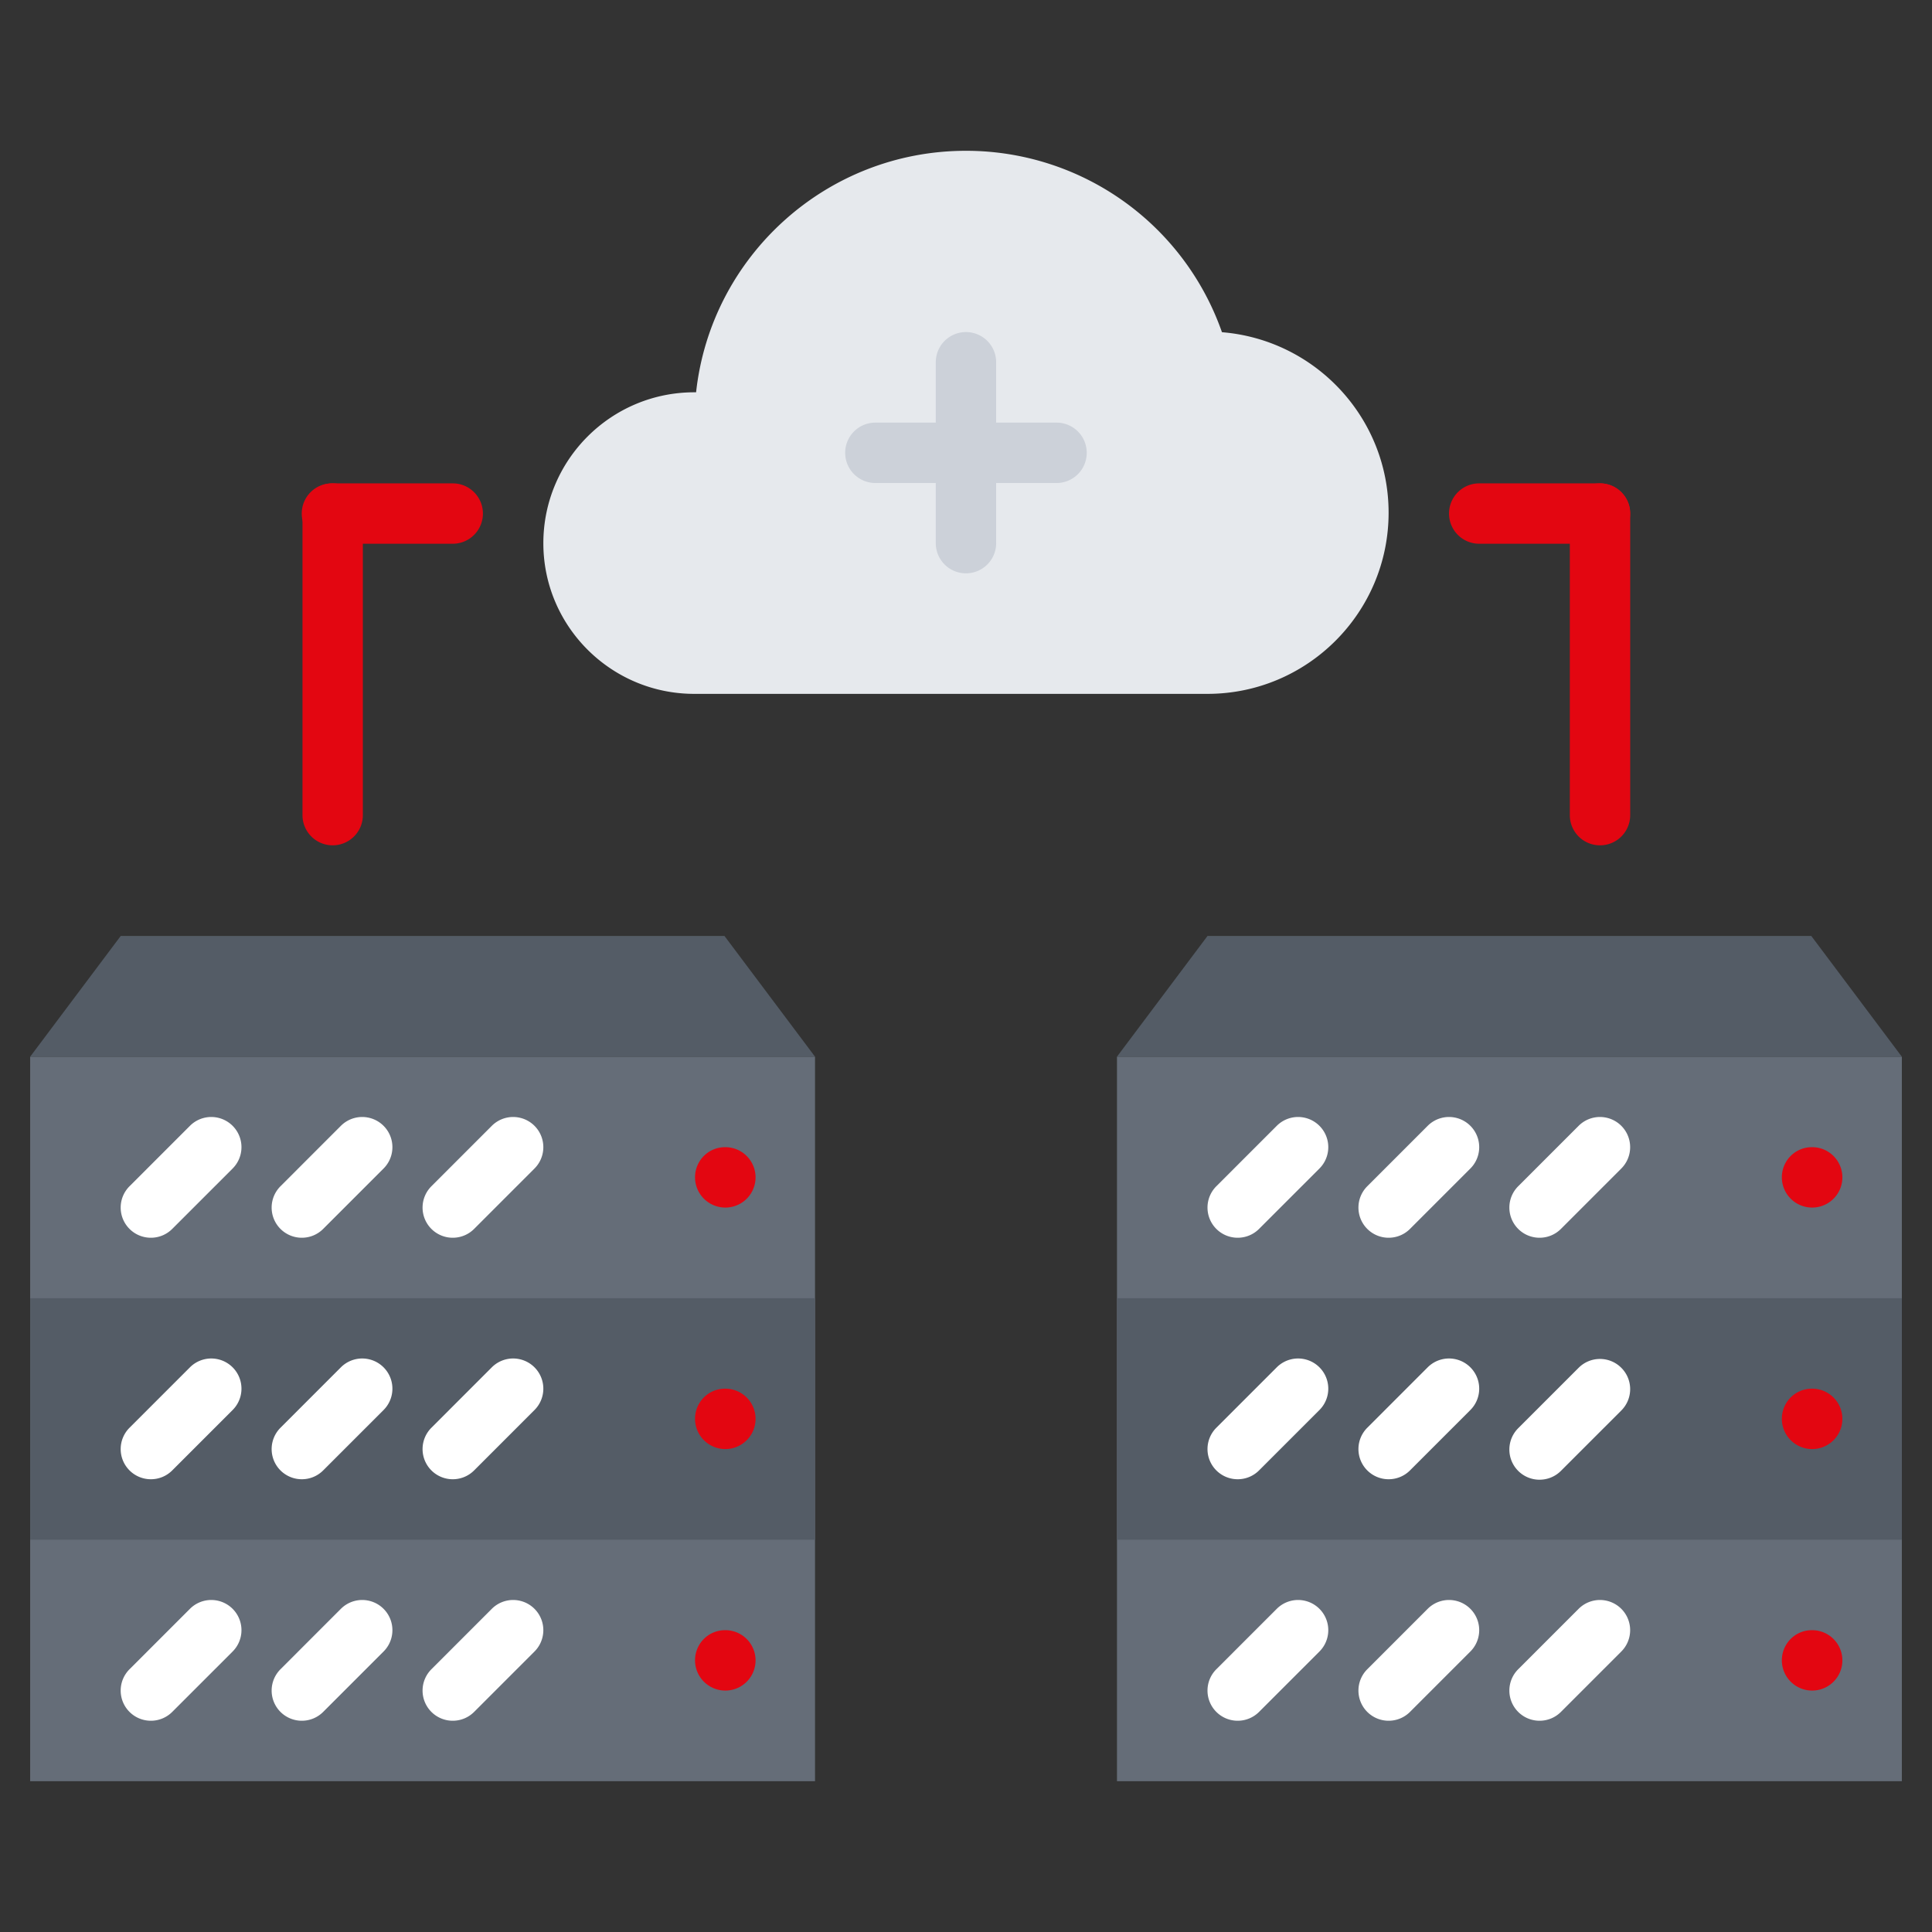 <svg width="118" height="118" viewBox="0 0 118 118" fill="none" xmlns="http://www.w3.org/2000/svg"><rect x="0" y="0" width="118" height="118" fill="#333333" stroke="none"/><path d="M74.633 20.29c5.697.462 10.178 5.219 10.178 11.027 0 6.102-4.96 11.062-11.063 11.062H42.404c-5.088 0-9.218-4.13-9.218-9.2 0-5.089 4.13-9.219 9.218-9.219h.111c.904-8.297 7.948-14.75 16.483-14.75a16.557 16.557 0 0115.635 11.08z" fill="#E6E9ED"/><path d="M1.842 64.54h47.937v44.25H1.842V64.54z" fill="#656D78"/><path d="M44.248 57.165l5.531 7.375H1.842l5.531-7.375h36.875zM1.842 79.29h47.937v14.75H1.842V79.29z" fill="#545C66"/><path d="M44.303 73.754a1.85 1.85 0 01-1.853-1.844c0-1.02.815-1.844 1.833-1.844h.02a1.843 1.843 0 110 3.688z" fill="#E30611"/><path d="M9.217 75.597a1.842 1.842 0 01-1.304-3.147l3.688-3.688a1.843 1.843 0 112.607 2.607l-3.688 3.688c-.36.36-.831.54-1.303.54zm9.219 0a1.842 1.842 0 01-1.303-3.147l3.687-3.688a1.843 1.843 0 112.607 2.607l-3.688 3.688c-.36.36-.831.54-1.303.54zm9.218 0a1.842 1.842 0 01-1.303-3.147l3.687-3.688a1.843 1.843 0 112.607 2.607l-3.687 3.688c-.36.36-.832.54-1.304.54z" fill="#fff"/><path d="M44.303 88.504a1.85 1.85 0 01-1.853-1.844c0-1.02.815-1.844 1.833-1.844h.02a1.843 1.843 0 110 3.688z" fill="#E30611"/><path d="M9.217 90.347A1.842 1.842 0 017.913 87.2l3.688-3.688a1.843 1.843 0 112.607 2.607l-3.688 3.688c-.36.36-.831.54-1.303.54zm9.219 0a1.842 1.842 0 01-1.303-3.147l3.687-3.688a1.843 1.843 0 112.607 2.607l-3.688 3.688c-.36.36-.831.54-1.303.54zm9.218 0a1.842 1.842 0 01-1.303-3.147l3.687-3.688a1.843 1.843 0 112.607 2.607l-3.687 3.688c-.36.36-.832.54-1.304.54z" fill="#fff"/><path d="M44.303 103.254a1.85 1.85 0 01-1.853-1.844c0-1.019.815-1.844 1.833-1.844h.02a1.844 1.844 0 110 3.688z" fill="#E30611"/><path d="M9.217 105.097a1.842 1.842 0 01-1.304-3.147l3.688-3.688a1.843 1.843 0 112.607 2.607l-3.688 3.688a1.84 1.84 0 01-1.303.54zm9.219 0a1.842 1.842 0 01-1.303-3.147l3.687-3.688a1.843 1.843 0 112.607 2.607l-3.688 3.688a1.84 1.84 0 01-1.303.54zm9.218 0a1.842 1.842 0 01-1.303-3.147l3.687-3.688a1.843 1.843 0 112.607 2.607l-3.687 3.688a1.84 1.84 0 01-1.304.54z" fill="#fff"/><path d="M68.22 64.54h47.938v44.25H68.221V64.54z" fill="#656D78"/><path d="M110.627 57.165l5.531 7.375H68.221l5.53-7.375h36.876zM68.22 79.29h47.938v14.75H68.221V79.29z" fill="#545C66"/><path d="M110.682 73.754a1.85 1.85 0 01-1.853-1.844c0-1.02.815-1.844 1.833-1.844h.02a1.843 1.843 0 110 3.688z" fill="#E30611"/><path d="M75.596 75.597a1.842 1.842 0 01-1.304-3.147l3.688-3.688a1.843 1.843 0 112.607 2.607l-3.688 3.688c-.36.36-.832.54-1.303.54zm9.218 0a1.842 1.842 0 01-1.303-3.147l3.687-3.688a1.843 1.843 0 112.607 2.607l-3.687 3.688c-.36.36-.832.54-1.304.54zm9.219 0a1.842 1.842 0 01-1.304-3.147l3.688-3.688a1.843 1.843 0 112.607 2.607l-3.687 3.688c-.36.36-.832.54-1.304.54z" fill="#fff"/><path d="M110.682 88.504a1.85 1.85 0 01-1.853-1.844c0-1.02.815-1.844 1.833-1.844h.02a1.843 1.843 0 110 3.688z" fill="#E30611"/><path d="M75.596 90.347a1.842 1.842 0 01-1.304-3.147l3.688-3.688a1.843 1.843 0 112.607 2.607l-3.688 3.688c-.36.36-.832.54-1.303.54zm9.218 0a1.842 1.842 0 01-1.303-3.147l3.687-3.688a1.843 1.843 0 112.607 2.607l-3.687 3.688c-.36.36-.832.54-1.304.54zm9.219.029a1.842 1.842 0 01-1.304-3.147l3.688-3.688a1.841 1.841 0 012.607 0c.721.72.721 1.886 0 2.607l-3.687 3.687c-.36.36-.832.54-1.304.54z" fill="#fff"/><path d="M110.682 103.254a1.85 1.85 0 01-1.853-1.844c0-1.019.815-1.844 1.833-1.844h.02a1.844 1.844 0 110 3.688z" fill="#E30611"/><path d="M75.596 105.097a1.842 1.842 0 01-1.304-3.147l3.688-3.688a1.843 1.843 0 112.607 2.607l-3.688 3.688a1.84 1.84 0 01-1.303.54zm9.218 0a1.842 1.842 0 01-1.303-3.147l3.687-3.688a1.843 1.843 0 112.607 2.607l-3.687 3.688a1.84 1.84 0 01-1.304.54zm9.219 0a1.842 1.842 0 01-1.304-3.147l3.688-3.688a1.843 1.843 0 112.607 2.607l-3.687 3.688a1.84 1.84 0 01-1.304.54z" fill="#fff"/><path d="M20.318 51.629a1.842 1.842 0 01-1.843-1.844V31.366a1.84 1.84 0 011.843-1.843c1.02 0 1.844.824 1.844 1.843v18.42a1.843 1.843 0 01-1.844 1.843z" fill="#E30611"/><path d="M27.651 33.21h-7.377a1.842 1.842 0 01-1.844-1.844c0-1.02.825-1.843 1.844-1.843h7.377c1.02 0 1.844.824 1.844 1.843 0 1.02-.824 1.844-1.844 1.844zm70.072 18.419a1.842 1.842 0 01-1.844-1.844V31.366c0-1.02.824-1.843 1.844-1.843s1.844.824 1.844 1.843v18.42a1.842 1.842 0 01-1.844 1.843z" fill="#E30611"/><path d="M97.722 33.21h-7.376a1.842 1.842 0 01-1.844-1.844c0-1.02.824-1.843 1.844-1.843h7.376c1.02 0 1.844.824 1.844 1.843 0 1.02-.824 1.844-1.844 1.844z" fill="#E30611"/><path d="M64.531 29.5H53.465a1.842 1.842 0 01-1.844-1.844c0-1.02.824-1.843 1.844-1.843H64.53c1.02 0 1.844.824 1.844 1.843 0 1.02-.824 1.844-1.844 1.844z" fill="#CCD1D9"/><path d="M58.998 35.017a1.843 1.843 0 01-1.844-1.844V22.125a1.843 1.843 0 113.688 0v11.05a1.843 1.843 0 01-1.844 1.842z" fill="#CCD1D9"/></svg>